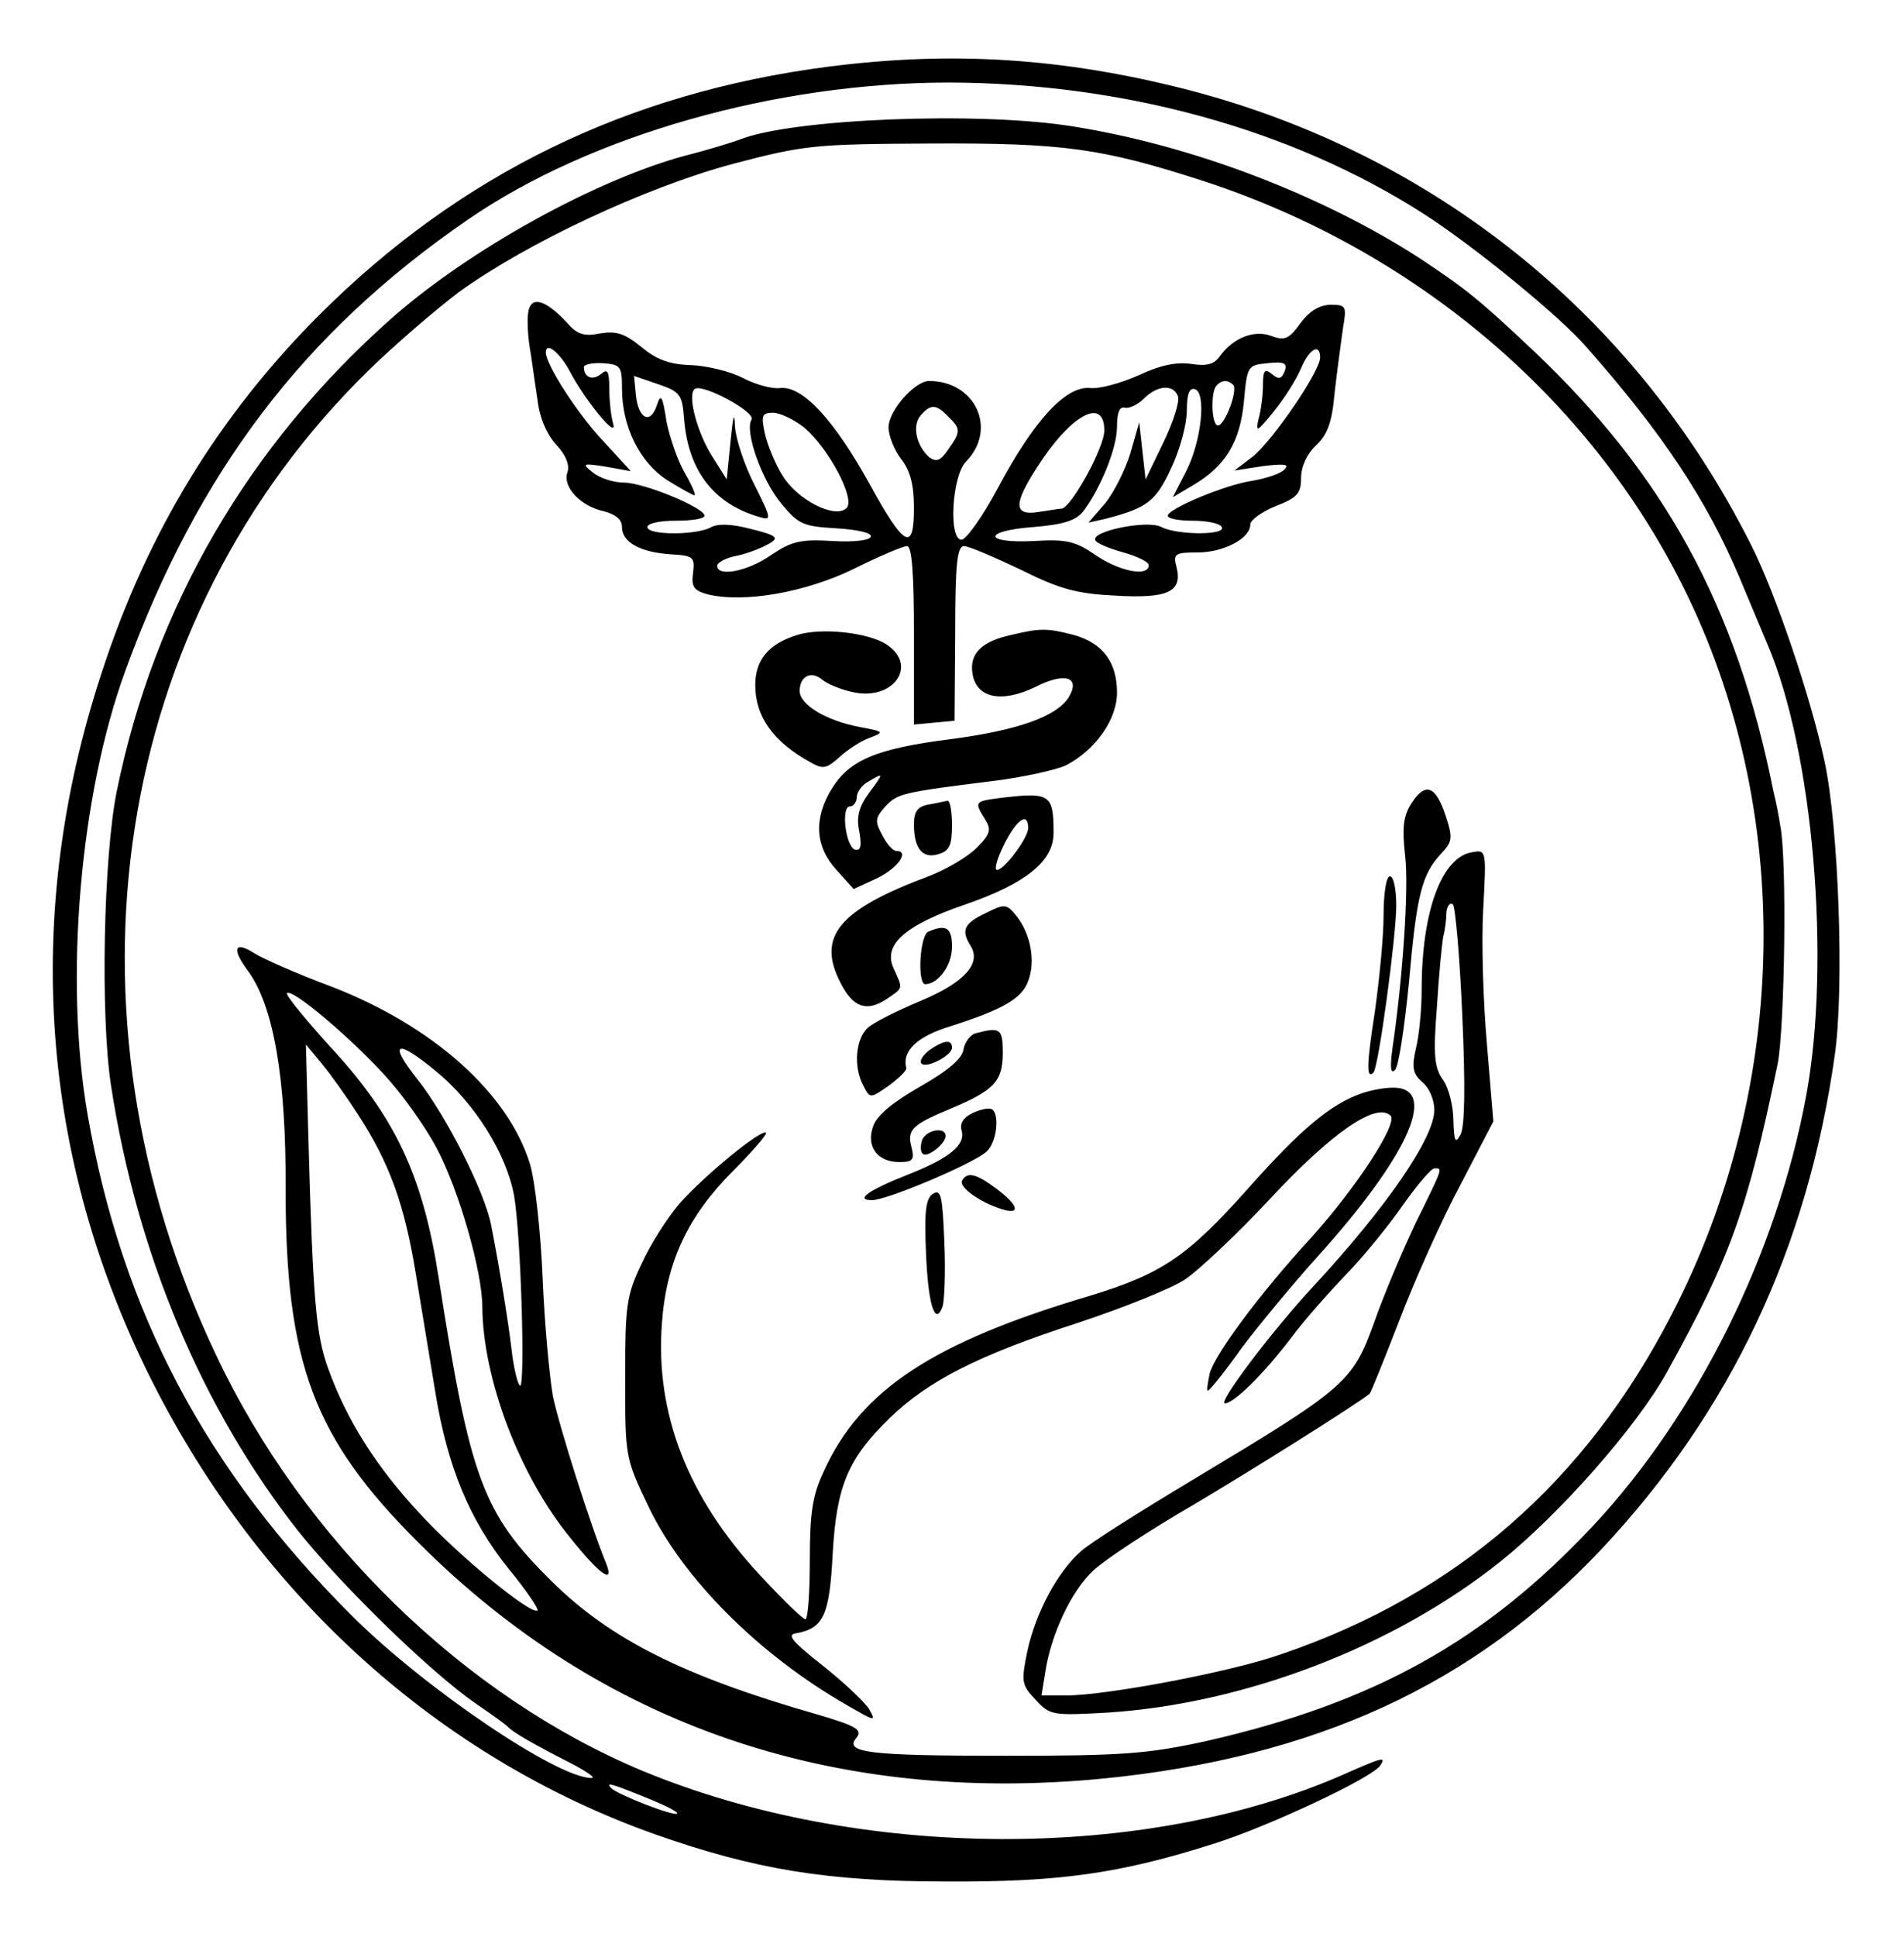 <svg xmlns="http://www.w3.org/2000/svg" width="400" height="406.667" version="1.0" viewBox="0 0 300 305"><path d="M130.5 10.5c-31.6 4.1-57.9 16.9-80.1 39C34.5 65.4 23.2 83.8 16 106c-12.5 38-9.7 76.5 8 111.6 17.2 34 45.4 59.3 79.3 71.3 15.6 5.5 27.2 7.4 45.7 7.4 17.8.1 27.4-1.2 42.4-6 8.3-2.6 25-10.4 26.1-12.3.9-1.4.4-1.3-5.7 1.4-31.3 13.8-76.4 13.6-110.5-.5-28.1-11.7-53.5-36.4-67.2-65.4-25.9-54.4-16.4-115.7 24-155.2 4.1-4 10.5-9.5 14.2-12.3 10.8-7.8 29.4-16.5 43.2-20.2 11.4-3 13-3.1 31-3.2 21-.1 27 .7 43.1 5.9 33.1 10.8 60.6 33.9 75.5 63.7 17.6 35.1 17 78.7-1.7 114.8-13.6 26.4-33.9 44.1-61.5 53.5-7.9 2.8-27.6 6.5-33.9 6.5h-3.9l.6-3.7c.9-5.9 4.1-12.8 7.6-16 1.8-1.7 8.8-6.3 15.7-10.3 9.6-5.7 24.9-15.3 27.8-17.5.2-.2 2.3-5.4 4.7-11.6 2.4-6.3 6.7-15.9 9.6-21.3l5.2-10-1-12c-.6-6.7-.9-16.3-.6-21.4.5-9.3.5-9.4-1.7-9-4.8.7-8 9.2-8 21.7 0 3.1-.4 7.2-.9 9.2-.7 3-.5 4 1 5.3 1.1.9 1.9 2.8 1.9 4.4 0 4.4-7.6 15.4-19 27.7-6.6 7.1-15.2 18.5-14 18.5 1.4 0 6.1-4.6 10.5-10.4 2-2.7 6-7.2 8.7-10s6.7-7.7 8.9-10.9c2.2-3.1 4.4-5.7 4.9-5.7 1.3 0 1.5-.4-2.9 8.5-2.1 4.4-5.1 11.5-6.6 15.8-3.4 9.4-4.5 10.3-28.5 24.7-8.5 5.1-16.6 10.2-17.8 11.4-3.6 3.2-7 9.6-8.3 15.5-1 4.9-1 5.4 1.3 7.8 2.2 2.4 2.6 2.5 11.3 2 21.7-1.4 45.1-10.4 61.8-23.7 9.3-7.4 21.6-21.3 26.4-30 10-18.1 12.6-25.4 17.4-48.5 1.1-5.7 1.5-32.2.4-37.5-.2-1.4-.7-3.9-1.1-5.5-5.8-29-17.1-49.6-37.5-69-8.9-8.4-10.8-9.9-18-14.7-15.4-10-35.9-17.9-54.9-20.9-14.8-2.4-44.4-1.2-52.5 2.1-1.1.4-4.9 1.6-8.5 2.5-14.1 3.8-34.1 14.8-46.5 25.8-22.4 19.9-37.2 45.3-43.1 74.3-2.1 10.4-2.6 35.4-.9 46.4 4.1 26.6 14.4 50.9 29.4 70 7.1 8.9 21 22.4 28.1 27.3 2.5 1.7 4.7 3.3 5 3.6.6.8 4.3 2.9 10 5.8 2.5 1.3 3.9 2.3 3.2 2.3-5.4 0-26.1-14-37.6-25.4-23.2-23.1-36.4-48.1-41.8-79.1-3.7-21.3-1.2-50.4 6-70 11.4-31.2 28-53.1 53.9-70.9C93 21.3 122.3 13 149.6 13c27.4.1 53.8 7.3 74.6 20.6 7.7 4.9 21.6 16.2 25.8 21.1 12 13.6 18.9 24 24.1 36.3 1.7 4.1 3.7 8.8 4.4 10.5 7.2 16.8 10 49.9 6.1 71-4.6 24.9-17.2 50.3-33.7 67.9-17 18.1-34.5 27.8-60.9 33.8-9.2 2-13.1 2.3-31.5 2.3-22 0-25.6-.5-23.5-2.9.9-1.2-.1-1.8-6.2-3.6-21-6-32.6-11.8-41.9-21-10.8-10.7-12.8-15.9-17.8-47.9-2.5-16-6.8-25.2-17.2-36.4-3.9-4.3-6.9-8-6.7-8.3.8-.8 9.8 6.8 15.3 12.8 2.8 3 6.5 8.2 8.3 11.6 3.5 6.6 7.2 19.4 7.2 25.1.1 11.2 5.8 26.4 13.8 36.2 4.6 5.8 7.1 7.6 5.7 4.1-2.4-5.8-7.5-21.9-8.4-26.4-.5-2.9-1.3-11.2-1.6-18.5s-1.2-15.4-2-18c-3.4-11.1-15.2-21.7-31.2-27.9-5.4-2-10.8-4.4-12.1-5.2-3.2-2.1-3.8-.9-1.2 2.6q6.15 8.25 6 34.5c0 27.4 4.4 39.2 21 55.7 28.6 28.6 65.2 41.2 107.7 37.1 33.5-3.3 58.5-14.8 78.6-36.1 20.3-21.6 32.5-47.3 36.8-77.9 1.5-10.6.6-35.8-1.6-46.1-2.2-10.2-7.7-26.5-11.6-34.2-18.1-36-49.8-61.6-88.9-71.7-19.6-5-37-6.1-56.5-3.6m99.9 149.4c.5 11.2.4 17.7-.3 18.8-.8 1.5-1 1-1.1-2.2 0-2.2-.7-5.1-1.6-6.4-1.4-1.9-1.6-3.9-1-11.5.3-5 .8-10 1-11.1.3-1.1.5-2.8.5-3.8.1-1 .5-1.6 1-1.3.4.3 1.1 8.2 1.5 17.5m-174 15.6c5 7.7 7.3 14.1 9.1 25 .9 5.5 2.3 14 3.1 18.8C70.5 231 74 239.4 80.1 247c2.8 3.4 4.8 6.4 4.6 6.6-.9.9-12.7-8.8-18.7-15.4-6.7-7.2-11.4-14.6-14.3-22.7-1.9-5.2-2.4-10.8-3.1-36l-.4-15 2.5 3c1.4 1.7 3.9 5.2 5.7 8m12.3-6.8c6.1 5 11.1 13 12.3 19.6 1.1 6.3 1.8 31 .9 29.9-.4-.4-1-3-1.3-5.7-.6-5-1.9-12.8-3.2-19.5-1-5.3-7.1-17.3-11.6-23-4.7-5.9-3.4-6.5 2.9-1.3m34.1 114.8c2.4 1 4.1 1.9 3.9 2.1-.5.5-9.4-3-10.4-4-.9-1-.1-.8 6.5 1.9"/><path d="M83.4 48.5c-.4.9-.3 3.5 0 5.8.4 2.3.9 6.2 1.3 8.7.3 2.8 1.5 5.5 3 7.1s2.1 3.2 1.7 4.3c-.8 2.2 2 5.3 5.7 6.1C97 81 98 81.8 98 83c0 2.4 2.9 4 7.8 4.3 3.4.2 3.7.4 3.4 2.9-.3 2.2.1 2.8 2.3 3.4 5.7 1.4 15.4-.3 23-4 4-2 7.8-3.6 8.4-3.6.8 0 1.1 4.4 1.1 14.1v14l3.2-.3 3.2-.3.1-13.7c0-11 .3-13.8 1.4-13.8.7 0 4.7 1.7 8.9 3.7 6.2 3.1 8.9 3.8 14.9 4.1 8.3.5 10.6-.6 9.7-4.4-.6-2.2-.3-2.4 3.3-2.4 4.1 0 8.3-2.2 8.3-4.4 0-.7 1.8-2 4-2.9 3.4-1.3 4-2 4-4.4 0-1.8.9-3.8 2.4-5.2 1.8-1.7 2.5-3.7 2.9-8.4.4-3.4 1-7.9 1.3-10 .6-3.5.5-3.7-1.9-3.7-1.8 0-3.4 1-4.8 2.9-1.8 2.5-2.5 2.8-4.6 2-2.7-1-6 .3-8.1 3.2-.9 1.3-2.1 1.6-4.6 1.2-2.3-.3-4.8.2-8.2 1.8-2.7 1.2-6.2 2.2-7.7 2-3.8-.3-8.8 5.1-14.5 15.8-2.4 4.5-5 8.1-5.7 8.1-2.1 0-1.5-10.1.7-12.3 5-5.1 1.5-12.7-5.8-12.7-2.3 0-6.4 4.7-6.4 7.3 0 1.3.9 3.6 2 5 1.4 1.8 2 4 2 7.7 0 7-1.5 6.2-7-3.8-5.6-10.1-10.5-15.4-14-15.1-1.4.2-4.1-.6-6-1.6s-5.6-1.9-8.1-2c-3.5-.1-5.5-.9-7.9-2.9-2.6-2.1-3.9-2.5-6.4-2.1-2.5.5-3.6.2-5.1-1.5-3.1-3.4-5.4-4.4-6.1-2.5m6.5 10.2c2.4 4.5 7.5 10.7 6.7 8-.3-1-.6-3.5-.6-5.4 0-2.9-.3-3.3-1.3-2.4-1.4 1.1-2.7.5-2.7-1.1 0-.4 1.4-.7 3-.6 2.8.2 3 .5 3 4 0 6 2.8 11.6 7.1 14.4 2.1 1.3 4.1 2.4 4.3 2.4.3 0-.4-1.6-1.5-3.5s-2.4-5.6-2.9-8.2c-.6-4-.9-4.4-1.5-2.5-1 3.1-2.9 2.2-3.3-1.5l-.3-3.1 3.8 1.3c3.5 1.2 3.8 1.6 4.1 5.7.7 7.9 4.6 13.1 11.8 15.2 2 .6 2 .4-.7-5-1.6-3.1-3-7.3-3.1-9.3-.1-2.4-.3-1.6-.7 2.4l-.6 6-2.2-3.5c-2.4-3.7-4-9.6-2.9-10.7 1-1.1 9.8 3.6 9 4.8-1.1 1.8 1.6 9.5 4.7 13.2 2.7 3.3 3.5 3.6 8.7 3.9 3.2.2 5.6.7 5.4 1.3-.1.6-2.7.9-6 .7-5-.3-6.4 0-9.7 2.2-3.7 2.6-8.5 3.5-8.5 1.7 0-.5 1.4-1.3 3.2-1.6 1.8-.4 4-1.3 5-1.9 1.6-.9 1.2-1.3-2.9-2.3-3-.8-5.3-.9-6.4-.2-2.4 1.2-9.9 1.2-9.9-.1 0-.6 2-1 4.5-1s4.5-.3 4.5-.8c-.1-1.3-9.6-5.2-12.7-5.2-1.6 0-3.8-.7-4.9-1.6-1.8-1.4-1.6-1.5 2.1-.9l3.9.7-4.6-5C90.9 65 86 57.4 86 55.5c0-1.8 2.3.1 3.9 3.2M208 56.3c0 2.2-7.5 13.1-10.6 15.6l-2.9 2.2 4.5-.7c3.4-.4 4.2-.3 3.4.5-.6.7-2.8 1.4-5 1.8-4.3.6-13.3 4.4-13.4 5.5 0 .5 1.8.8 3.9.8 2.2 0 4.3.4 4.6 1 .8 1.3-7 1.3-9.5 0-2.2-1.2-11.3.7-10.4 2.1.2.5 2.3 1.3 4.4 1.9 2.2.6 4 1.5 4 2 0 1.9-4.6 1-8.4-1.6-3.2-2.2-4.6-2.5-9.7-2.2-8 .4-8.1-1.6-.1-2.2 4.8-.4 6.7-1 7.9-2.5 2.7-3.6 5.3-9.9 5.3-13.3q0-3.3 1.2-3c.6.2 2-.4 3-1.4 2.2-2.2 4.7-2.3 5.4-.4.3.8-.7 4-2.3 7.3l-2.8 5.8-.5-4.5-.5-4.5-1.4 4.9c-.8 2.6-2.6 6.2-4 7.9l-2.6 3 2.7-.6c6.5-1.7 7.9-2.7 10.3-7.9 1.4-2.9 2.5-7 2.5-9.1 0-2.7.4-3.7 1.3-3.4 1.8.6 1 8.2-1.4 12.9l-2.1 4.1 3.2-1.9c5.1-3 7.4-6.8 8-13.2.5-5.6.6-5.7 3.7-6 2.7-.3 3.2 0 2.7 1.3-.5 1.2-.9 1.3-2 .4s-1.4-.6-1.4 1.7c0 1.6-.3 4-.7 5.4-.5 2.2-.2 2 2.4-1.2 1.7-2.1 3.6-5.1 4.3-6.8 1.3-3.1 3-4 3-1.7m-13.7 4.3c.8.8-1.3 6.4-2.4 6.4-1 0-1.2-5.3-.2-6.3.8-.9 1.8-.9 2.6-.1m-44.9 5c2 1.9 2 2.4 0 5.2-1.2 1.8-1.9 2-3 1.2-2-1.8-2.7-4.9-1.4-6.5 1.6-1.9 2.5-1.9 4.4.1m-22.6 1.8c3.9 3.4 8 11.2 6.6 12.6-1.8 1.8-7.8-1.3-10.1-5.1-1.2-1.9-2.4-4.9-2.8-6.7-.6-2.8-.4-3.2 1.3-3.2 1.1 0 3.4 1.1 5 2.4m47.2.4c0 2.7-5.2 12.1-6.7 12.3-.5 0-2 .3-3.5.5-4.1.7-4.2-1.1-.4-7 5.3-8.3 10.6-11.2 10.6-5.8"/><path d="M125.6 100c-4.5 1.4-6.6 3.9-6.6 7.9 0 5 2.9 9 8.8 12.2 1.9 1.1 2.5.9 4.5-.9 1.2-1.1 3.3-2.5 4.7-3 2.4-.9 2.3-1-1.5-1.7-5.3-1-9.5-3.5-9.5-5.7 0-2.3 1.8-3.2 3.5-1.8.8.7 3 1.6 4.9 2 6.4 1.4 10.3-4.2 5.3-7.5-2.9-1.9-10.3-2.7-14.1-1.5M159.3 100c-4.6 1-6.5 2.9-6.1 5.9.5 4 4.5 4.9 9.9 2.3 4.7-2.4 7.2-1.6 5.3 1.6-1.9 3-7.9 5.2-18.6 6.6-11.8 1.5-16 3.3-18.8 7.9s-2.6 9 .8 12.7l2.7 3 3.7-1.7c3.3-1.6 5.2-4.3 3-4.3-.5 0-1.5-1.1-2.2-2.5-1.2-2.2-1.1-2.7.5-4.5 1.9-2 2.4-2.2 16.9-4 4.9-.6 10.2-1.8 11.6-2.5 4.6-2.4 8-7.2 8-11.4 0-4.8-2.2-7.8-6.8-9.1-4.2-1.1-5.3-1.1-9.9 0m-22.4 24.9c-1.6 2.2-2 3.8-1.5 6.1.4 2.3.2 3-.7 2.8-1.5-.6-2.2-6.8-.8-6.8.6 0 1.1-.7 1.1-1.5 0-.7.8-1.9 1.8-2.4 2.5-1.5 2.5-1.4.1 1.8M222.4 126.5c-1.3 2-1.5 3.8-1 8.3.6 5.2-.4 19.5-2 30.3-.4 3-.3 4.1.4 3.4.6-.6 1.5-6.8 2.2-13.8 1.2-13.7 2-17 5.1-20.3 1.8-1.9 1.8-2.5.7-5.9-1.6-4.8-3.2-5.4-5.4-2"/><path d="M157.3 125.7c-3.7.5-3.8.6-2.1 3.3 1 1.6.9 2.3-1.2 4.4-1.3 1.4-4.8 3.5-7.7 4.6-14.2 5.3-17.7 9.5-13.8 16.9 1.9 3.7 4 4.5 7.1 2.5 2.8-1.9 2.7-1.6 1.2-4.9-1.7-3.7 1.7-6.8 11.4-10.1 9.5-3.3 13.8-6.8 13.8-11.2 0-6.2-.5-6.5-8.7-5.5m4.7 4.7c0 1.6-3.8 6.6-4.9 6.6-.5 0 0-1.8 1.1-4 2-4 3.8-5.2 3.8-2.6"/><path d="M146.3 126.7c-1.7.3-2.3 1.1-2.3 3.1 0 3.9 1.4 5.5 3.9 4.7 1.7-.5 2.1-1.4 2.1-4.6 0-2.1-.3-3.8-.7-3.8-.5.1-1.8.4-3 .6M218 144.2c0 3.5-.7 10.3-1.4 15.3-1.3 8.3-1.3 10.5-.2 9.4.8-.7 3.6-21.5 3.6-26.3 0-2.5-.4-4.6-1-4.6s-1 2.8-1 6.2M155.3 143.8c-3.4 1.6-3.9 2.7-2.4 5.1 1.8 2.8-.9 5.8-7.8 8.7-3.6 1.5-7.4 3.4-8.3 4.2-2 1.7-2.4 6.3-.7 9.3 1 1.9 1 1.9 3.9-.1 1.6-1.2 2.9-2.4 2.8-2.8-.7-2.7 1.7-5 7-6.6 8.1-2.6 11.2-4.3 12.2-7.1 1.2-3.1.4-7.4-1.8-10.2-1.6-2-1.9-2-4.9-.5"/><path d="M146.3 146.7c-1.4.5-1.8 8.3-.5 8.3 2.1-.1 4.2-3 4.2-5.9 0-3-.9-3.6-3.7-2.4M153.8 162.7c-.9.2-1.8 1.4-2 2.6-.2 1.4-2.4 3.3-6.8 5.8-4.2 2.4-6.8 4.5-7.4 6.2-1.2 3.2.6 5.7 4.1 5.7 2.2 0 2.4-.4 1.9-2.4-.7-2.7.1-3.5 6.4-6.1 6.6-2.8 8-4.2 8-8.7 0-3.8-.4-4.1-4.2-3.1"/><path d="M146.4 165.4c-1 .8-1.6 1.7-1.2 2.1.8.8 4.8-1.3 4.8-2.5 0-1.4-1.3-1.2-3.6.4M214.5 172.2c-4.9 1.7-9.7 5.8-17.7 14.8-9.7 10.9-13.7 13.6-25.2 17.1-24.6 7.3-36 14.8-41.8 27.6-1.8 3.8-2.2 6.6-2.2 14 0 5.1-.3 9.3-.7 9.3s-3.7-3.2-7.3-7.1q-16.95-18.3-15.3-39.6c.7-9.6 4.1-16.8 11.2-23.9 3.1-3.1 5.4-5.8 5.2-6-.7-.7-9.8 6.8-13.6 11.1-1.9 2.2-4.6 6.4-6 9.5-2.4 5-2.6 6.6-2.6 18 0 12.4 0 12.6 3.7 20.3 5.4 11.3 17.4 23.3 31.2 31.2 4.5 2.6 4.7 2.7 3.5.6-.8-1.2-4.1-4.3-7.4-6.9-4.8-3.8-5.6-4.8-4-5 4.3-.8 5.2-2.9 5.7-12.5.6-10.7 2.4-15 9-21.4 6.1-5.9 14-9.9 29.4-14.9 7.3-2.4 15-5.5 17.1-6.9s8.2-7.1 13.5-12.8c9.7-10.4 16.7-15.2 18.9-13 1.2 1.2-5.3 11.2-12.5 19.2-8.1 8.8-15.2 18.4-16 21.4-.3 1.5-.5 2.7-.3 2.7.3 0 2.7-3 5.4-6.8 2.8-3.7 8.1-10.1 11.8-14.2 14.1-15.6 19-26.2 12.5-26.7-1.4-.1-3.8.3-5.5.9"/><path d="M153.2 175.3c-1.4.7-2 1.6-1.7 2.7.7 2.3-1.9 4.4-8.5 7-6.1 2.4-8.4 4-5.6 4 2.4 0 16.3-5.9 18.1-7.7 1.6-1.5 2-5.9.8-6.6-.5-.3-1.8 0-3.1.6"/><path d="M145.3 179.5c-.3.9-.3 1.9.1 2.2.7.7 3.6-1.6 3.6-2.8 0-1.5-3-1-3.7.6M151.6 185.9c-.6 1 2.7 3.4 6.2 4.5 3.1 1 2.7-.6-.8-3.2-3.2-2.4-4.6-2.7-5.4-1.3M147 188c-1.1.7-1.4 2.7-1.1 9.2.3 8 1.4 11.8 2.6 8.6.3-.8.5-5.3.3-10.1-.3-7.3-.5-8.5-1.8-7.7"/></svg>